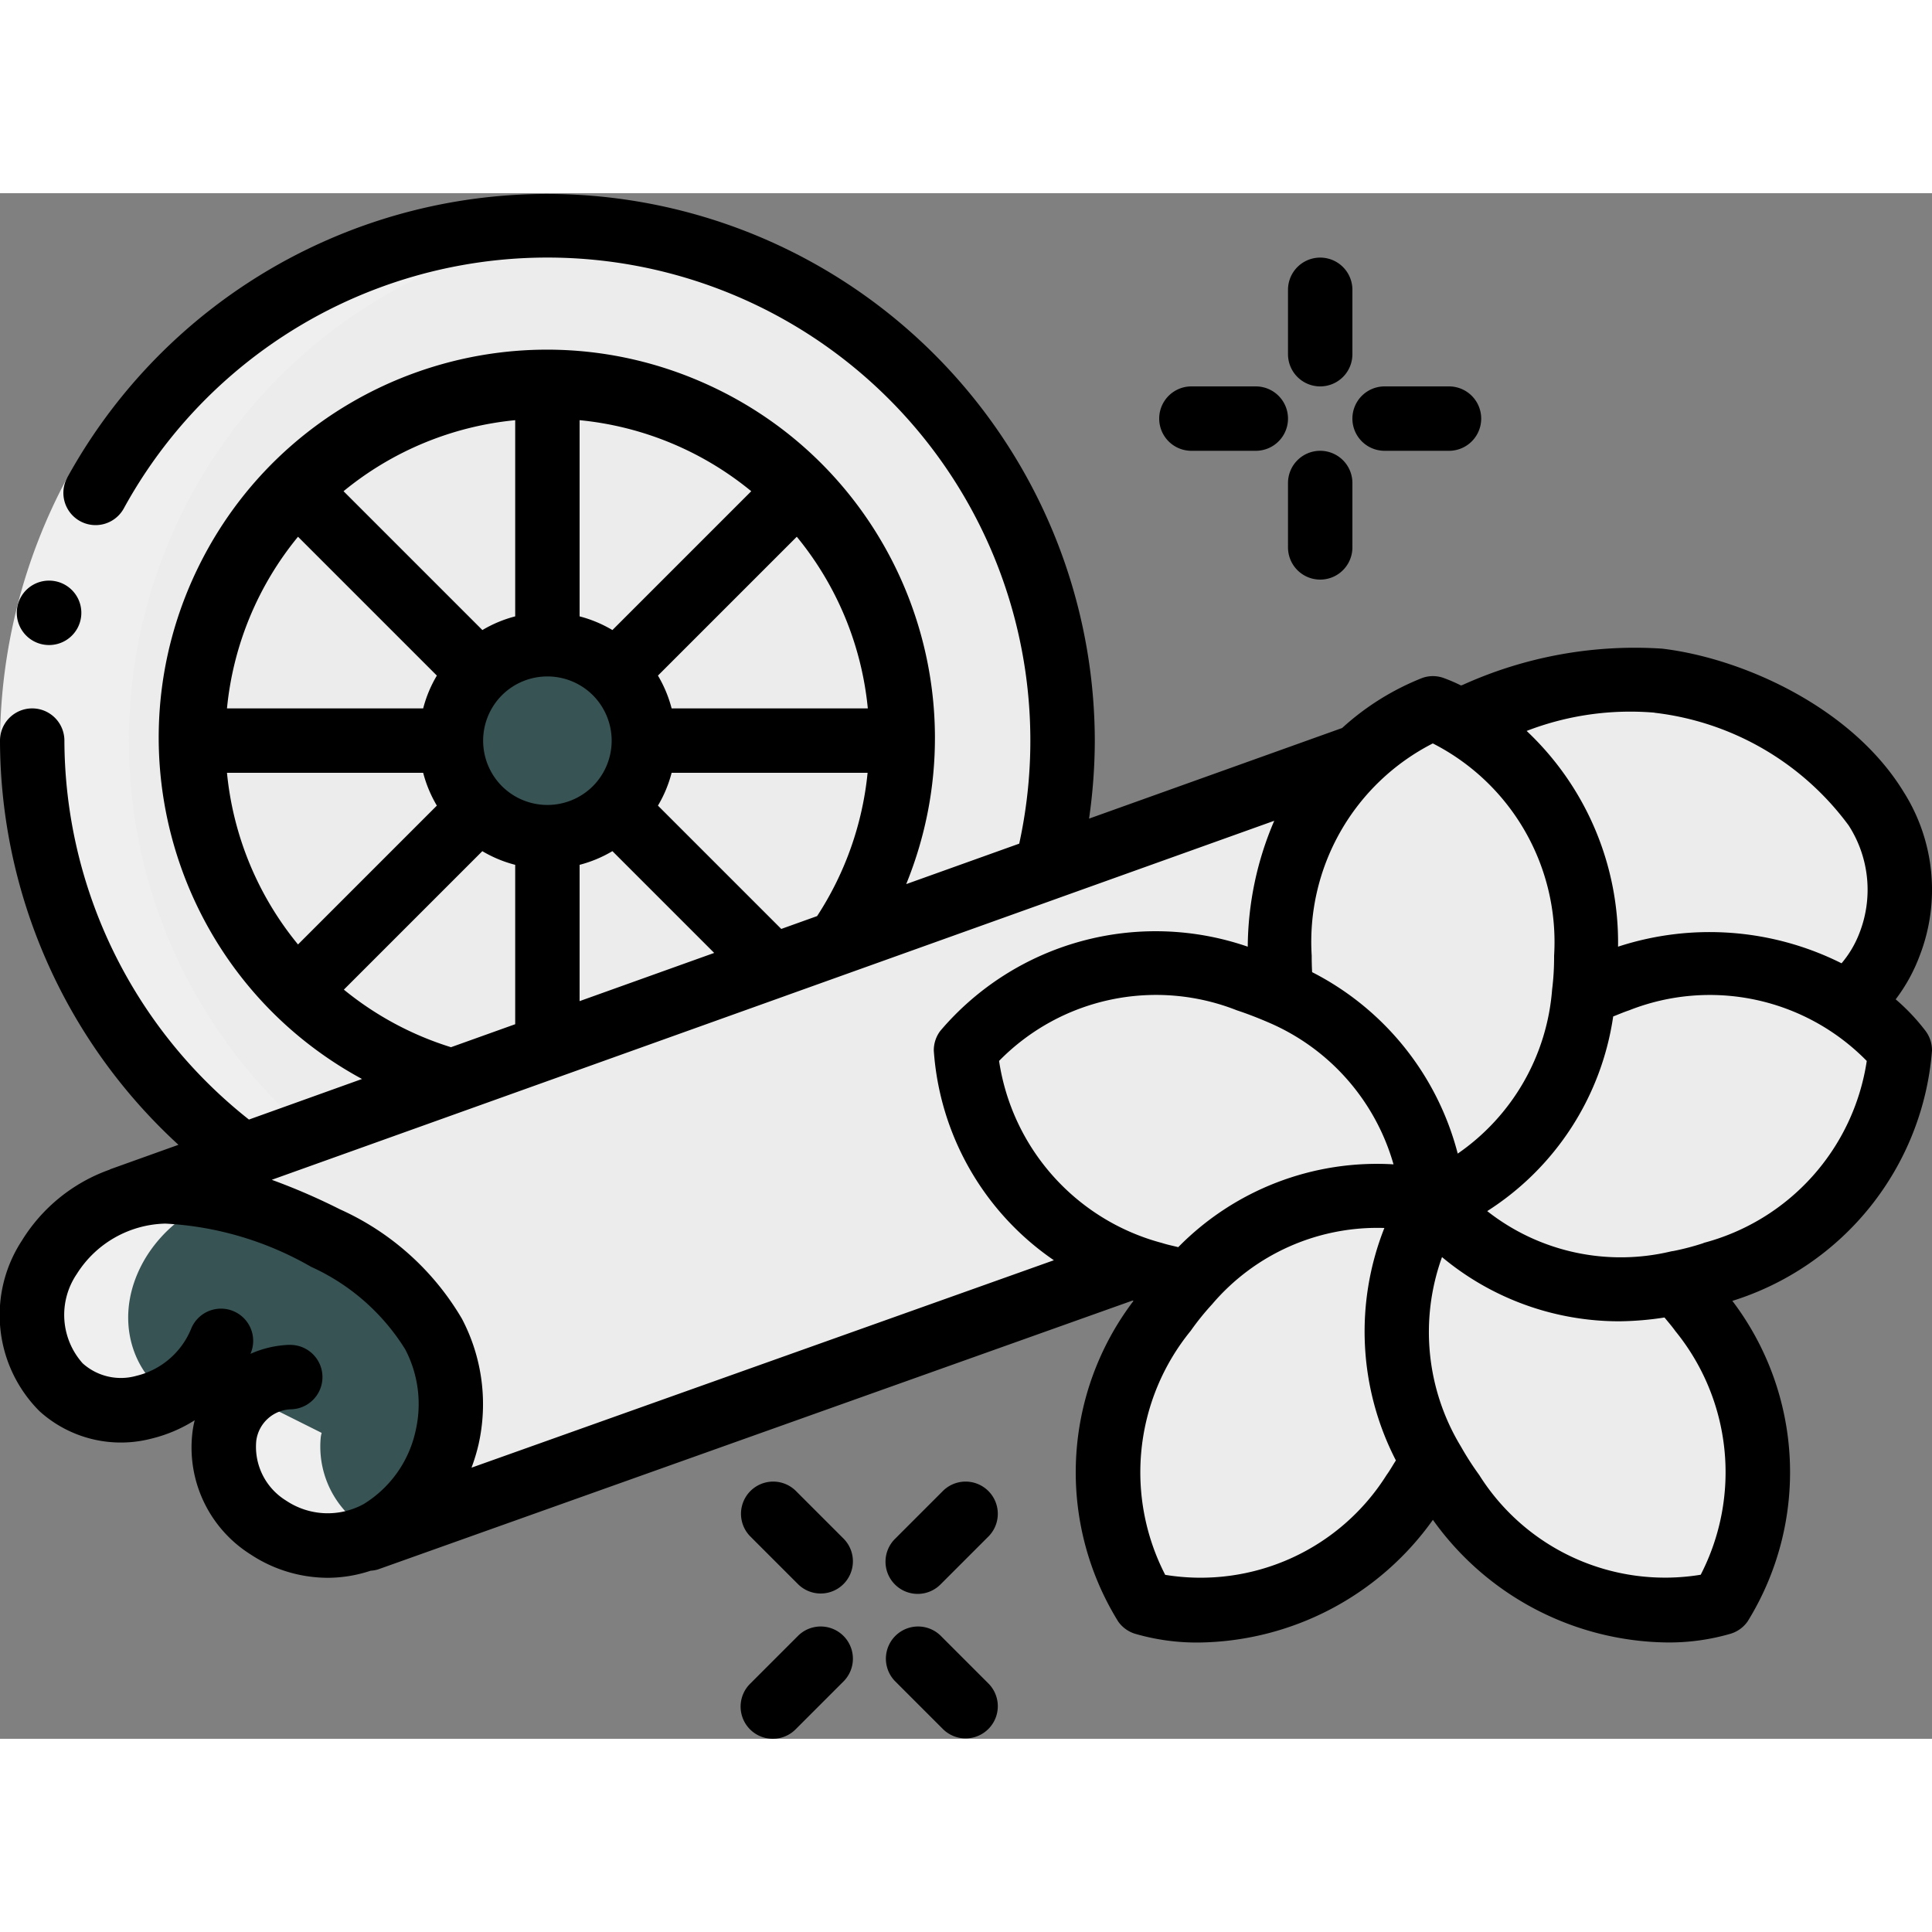 <svg xmlns="http://www.w3.org/2000/svg" xmlns:xlink="http://www.w3.org/1999/xlink" width="512" height="512" x="0" y="0" viewBox="0 0 60 48" style="enable-background:new 0 0 512 512" xml:space="preserve" class=""><rect x="0" y="0" width="60" height="48" fill="#808080" stroke="none"/><g><g fill="none" fill-rule="nonzero" transform="translate(-1)"><path fill="#ececec" d="M33.51 20.96A16 16 0 1 0 2 17a15.968 15.968 0 0 0 6.53 12.9z" opacity="1" data-original="#e8edfc" class=""></path><path fill="#ececec" d="M18 1c-.506 0-1.006.03-1.5.076C24.719 1.846 31 8.746 31 17a16.149 16.149 0 0 1-.49 3.96L7.6 29.158c.3.257.607.507.926.742l24.98-8.94A16.027 16.027 0 0 0 18 1z" opacity="1" data-original="#cad9fc" class=""></path><path fill="#ececec" d="M27.03 23.28a11.017 11.017 0 1 0-12.02 4.3z" opacity="1" data-original="#e8edfc" class=""></path><path fill="#ececec" d="M25.78 9.22A10.965 10.965 0 0 0 18 6c-.502.004-1.003.042-1.5.114a10.989 10.989 0 0 1 7.53 17.166l-10.506 3.758c.481.217.978.398 1.486.542l12.02-4.3a11 11 0 0 0-1.25-14.06z" opacity="1" data-original="#cad9fc" class=""></path><path fill="#385354" d="M14.88 38.65a4.525 4.525 0 0 1-2.1 2.94 3.389 3.389 0 0 1-.39.18 3.2 3.2 0 0 1-4.43-3.12.8.8 0 0 1 .03-.15l-1.96-.98c-1.035.5-2.268.33-3.13-.43a3.23 3.23 0 0 1-.37-4.04 4.3 4.3 0 0 1 2.24-1.8c.43-.153.883-.238 1.34-.25 1.758.081 3.471.578 5 1.45a7.474 7.474 0 0 1 3.35 2.98c.525.987.675 2.131.42 3.22z" opacity="1" data-original="#a4c2f7" class=""></path><path fill="#ececec" d="M59.68 23.34a4.358 4.358 0 0 1-1.31 1.83 7.907 7.907 0 0 0-7.1-.74c-.38.12-.74.27-1.07.41.04-.385.06-.773.06-1.16a7.953 7.953 0 0 0-3.96-7.3c2.08-.74 3.95-1.51 6.2-1.24 3.79.45 8.83 3.74 7.18 8.2zM40.74 23.68c0 .387.02.775.06 1.16-.33-.14-.69-.29-1.07-.41A7.743 7.743 0 0 0 31 26.61a7.776 7.776 0 0 0 5.17 6.72L12.4 41.8l-.01-.03c.134-.052.264-.112.39-.18a4.525 4.525 0 0 0 2.1-2.94 4.617 4.617 0 0 0-.42-3.22 7.474 7.474 0 0 0-3.35-2.98 11.134 11.134 0 0 0-5-1.45c-.457.012-.91.097-1.34.25l3.76-1.35 6.48-2.32 10-3.57 2.02-.73 6.48-2.32 9.71-3.48a8.165 8.165 0 0 0-2.48 6.2z" opacity="1" data-original="#e8edfc" class=""></path><path fill="#ececec" d="M50.26 23.68c0 .387-.02.775-.06 1.16a7.7 7.7 0 0 1-4.7 6.52v-.06a7.734 7.734 0 0 0-4.7-6.46c-.04-.385-.06-.773-.06-1.16a8.165 8.165 0 0 1 2.48-6.2h.01A6.86 6.86 0 0 1 45.5 16c.277.105.544.232.8.38a7.953 7.953 0 0 1 3.96 7.3z" opacity="1" data-original="#e8edfc" class=""></path><path fill="#ececec" d="M46.3 16.38a5.411 5.411 0 0 0-.8-.38 6.32 6.32 0 0 0-1.5.835 8.027 8.027 0 0 1 3.26 6.845c0 .387-.02.775-.06 1.16a7.975 7.975 0 0 1-2.066 4.682c.198.574.321 1.172.366 1.778v.06a7.7 7.7 0 0 0 4.7-6.52c.04-.385.06-.773.06-1.16a7.953 7.953 0 0 0-3.96-7.3z" opacity="1" data-original="#cad9fc" class=""></path><path fill="#ececec" d="M45.5 31.3v.06h-.01c-.01 0-.01-.01-.02-.01a.037.037 0 0 1-.03-.01h-.01a7.62 7.62 0 0 0-7.53 2.5 8.413 8.413 0 0 1-1.12-.29c-.21-.07-.42-.14-.61-.22A7.776 7.776 0 0 1 31 26.61a7.743 7.743 0 0 1 8.73-2.18c.38.12.74.27 1.07.41a7.734 7.734 0 0 1 4.7 6.46z" opacity="1" data-original="#e8edfc" class=""></path><path fill="#ececec" d="M40.8 24.84c-.33-.14-.69-.29-1.07-.41a8.633 8.633 0 0 0-4.423-.349 10.1 10.1 0 0 1 1.423.349c.38.12.74.27 1.07.41a7.729 7.729 0 0 1 4.7 6.408 7.162 7.162 0 0 1 2.934.092h.01a.037.037 0 0 0 .03.01c.01 0 .01.01.02.01h.01v-.06a7.734 7.734 0 0 0-4.704-6.46zM35.661 33.1c.168.078.329.16.509.231s.4.15.61.22c.366.122.74.22 1.12.29a7.9 7.9 0 0 1 4.343-2.546 7.58 7.58 0 0 0-6.582 1.805z" opacity="1" data-original="#cad9fc" class=""></path><path fill="#ececec" d="M45.5 31.37a7.747 7.747 0 0 0 0 8.05c-.193.337-.403.664-.63.98-3.52 4.88-8.33 3.38-8.33 3.38a7.882 7.882 0 0 1 .62-9.03c.229-.317.476-.621.74-.91a7.62 7.62 0 0 1 7.53-2.5h.01a.037.037 0 0 0 .03.01c.01 0 .01.01.02.01h.01z" opacity="1" data-original="#e8edfc" class=""></path><path fill="#ececec" d="M45.5 31.36h-.01c-.01 0-.01-.01-.02-.01a.037.037 0 0 1-.03-.01h-.01a7.231 7.231 0 0 0-3.187-.046c.079.018.146.034.187.046h.01a.037.037 0 0 0 .03.01c.01 0 .01.01.02.01h.01v.01a7.747 7.747 0 0 0 0 8.05c-.193.337-.403.664-.63.98a8.132 8.132 0 0 1-5.07 3.443 7.784 7.784 0 0 0 8.07-3.443c.227-.316.437-.643.63-.98a7.747 7.747 0 0 1 0-8.05z" opacity="1" data-original="#cad9fc" class=""></path><path fill="#ececec" d="M60 26.61a7.851 7.851 0 0 1-5.78 6.94c-.366.122-.74.22-1.12.29h-.01a7.619 7.619 0 0 1-7.58-2.47h-.01v-.01a7.7 7.7 0 0 0 4.7-6.52c.33-.14.69-.29 1.07-.41a7.907 7.907 0 0 1 7.1.74A6.737 6.737 0 0 1 60 26.61z" opacity="1" data-original="#e8edfc" class=""></path><path fill="#ececec" d="M58.37 25.17a7.659 7.659 0 0 0-5.684-1.09 7.486 7.486 0 0 1 2.684 1.09A6.737 6.737 0 0 1 57 26.61a7.851 7.851 0 0 1-5.78 6.94c-.366.122-.74.22-1.12.29h-.01c-.1.021-.189.029-.286.047a8.141 8.141 0 0 0 3.286-.047h.01c.38-.07.754-.168 1.12-.29A7.851 7.851 0 0 0 60 26.61a6.737 6.737 0 0 0-1.63-1.44z" opacity="1" data-original="#cad9fc" class=""></path><path fill="#ececec" d="M54.46 43.78s-4.81 1.5-8.33-3.38a11.405 11.405 0 0 1-.63-.98 7.747 7.747 0 0 1 0-8.05h.01a7.619 7.619 0 0 0 7.58 2.47h.01c.264.289.511.593.74.91a7.882 7.882 0 0 1 .62 9.03z" opacity="1" data-original="#e8edfc" class=""></path><path fill="#ececec" d="M53.84 34.75a10.055 10.055 0 0 0-.74-.91h-.01c-.95.207-1.93.245-2.894.111.228.256.443.523.644.8a7.882 7.882 0 0 1 .62 9.03s-.094.028-.255.063a7.291 7.291 0 0 0 3.255-.063 7.882 7.882 0 0 0-.62-9.031zM49.8 33.887a7.564 7.564 0 0 1-4.29-2.517h-.01a6.718 6.718 0 0 0-.793 1.77 7.7 7.7 0 0 0 5.093.747z" opacity="1" data-original="#cad9fc" class=""></path><circle cx="18" cy="17" r="3" fill="#385354" opacity="1" data-original="#a4c2f7" class=""></circle><path fill="#efefef" d="M2.53 33.05c-1.655 2.737.7 5.69 3.5 4.47l1.96.98a.8.8 0 0 0-.03.15 3.2 3.2 0 0 0 4.43 3.12c.01.029-.07.074.4-.086a2.986 2.986 0 0 1-1.83-3.034.8.8 0 0 1 .03-.15l-1.96-.98c-2.8 1.22-5.155-1.733-3.5-4.47a4.3 4.3 0 0 1 2.24-1.8l3.76-1.35A16 16 0 0 1 19.5 1.076 16.057 16.057 0 0 0 18 1a16 16 0 0 0-9.47 28.9l-3.76 1.35a4.3 4.3 0 0 0-2.24 1.8z" opacity="1" data-original="#ffffff" class=""></path><path fill="#efefef" d="m3.081 8.847 1.754.96A15.528 15.528 0 0 0 3 17H1a17.522 17.522 0 0 1 2.081-8.153z" opacity="1" data-original="#ffffff" class=""></path><g fill="#428dff"><path d="M2.526 14.032a1 1 0 0 1-.009-2h.009a1 1 0 0 1 0 2z" fill="#000000" opacity="1" data-original="#428dff" class=""></path><path d="M59.872 25.035c.312-.41.562-.865.743-1.348a5.675 5.675 0 0 0-.5-5.1c-1.613-2.635-5.02-4.151-7.5-4.443a12.952 12.952 0 0 0-6.184 1.124l-.057.02a5.248 5.248 0 0 0-.548-.235.985.985 0 0 0-.652 0 8.117 8.117 0 0 0-2.493 1.556l-7.859 2.814c.116-.802.176-1.612.178-2.423A17.009 17.009 0 0 0 3.081 8.847a1 1 0 0 0 1.754.96A15 15 0 0 1 32.653 20.2l-3.51 1.257c2.445-6.005-.3-12.87-6.212-15.532-5.912-2.664-12.871-.171-15.749 5.64-2.877 5.81-.64 12.856 5.061 15.944l-3.512 1.26A15.052 15.052 0 0 1 3 17a1 1 0 0 0-2 0 17.075 17.075 0 0 0 5.542 12.553l-2.11.756c-.01 0-.017.012-.026.015a5.274 5.274 0 0 0-2.73 2.21 4.22 4.22 0 0 0 .553 5.294 3.766 3.766 0 0 0 3.48.848 4.477 4.477 0 0 0 1.338-.569 3.012 3.012 0 0 0-.077.436 3.922 3.922 0 0 0 1.809 3.729 4.368 4.368 0 0 0 2.408.728c.45-.003.897-.077 1.324-.22a1.03 1.03 0 0 0 .225-.039l23.436-8.351.029.011a8.8 8.8 0 0 0-.475 9.956 1 1 0 0 0 .521.38c.646.188 1.316.28 1.989.273A9.057 9.057 0 0 0 45.5 41.2a9.063 9.063 0 0 0 7.265 3.808 6.834 6.834 0 0 0 1.988-.273 1 1 0 0 0 .521-.38A8.8 8.8 0 0 0 54.8 34.4a8.871 8.871 0 0 0 6.2-7.771 1 1 0 0 0-.2-.612 6.361 6.361 0 0 0-.928-.982zm-7.491-8.9a8.741 8.741 0 0 1 6.031 3.5c.645 1 .767 2.251.328 3.358-.13.336-.316.648-.549.923a9.145 9.145 0 0 0-6.941-.516 9.023 9.023 0 0 0-2.839-6.7 8.933 8.933 0 0 1 3.97-.568zm-6.881.954a6.921 6.921 0 0 1 3.764 6.592c.002.352-.018.704-.062 1.053a6.821 6.821 0 0 1-2.931 5.092 8.8 8.8 0 0 0-4.522-5.635 9.196 9.196 0 0 1-.013-.51 6.919 6.919 0 0 1 3.764-6.595zm-7.909 15.643c-.166-.043-.326-.073-.5-.129a6.91 6.91 0 0 1-5.064-5.655 6.824 6.824 0 0 1 7.384-1.572c.351.116.684.248.974.373a6.825 6.825 0 0 1 3.892 4.411 8.649 8.649 0 0 0-6.686 2.572zm-12.328-9.883-3.83-3.83c.19-.318.332-.661.425-1.019h6.086a9.928 9.928 0 0 1-1.568 4.45zm-8.675-4.434a2 2 0 0 1 0-2.824 2 2 0 0 1 2.824 0 2 2 0 0 1 0 2.824 2 2 0 0 1-2.824 0zm-6.333 4.916A9.909 9.909 0 0 1 8.049 18h6.093c.093.358.236.701.425 1.019zm0-12.662 4.312 4.312c-.19.318-.332.661-.425 1.019H8.049a9.909 9.909 0 0 1 2.206-5.331zM27.951 16h-6.093a3.915 3.915 0 0 0-.425-1.019l4.312-4.312A9.909 9.909 0 0 1 27.951 16zm-7.932-2.433A3.915 3.915 0 0 0 19 13.142V7.049a9.91 9.91 0 0 1 5.331 2.206zM17 13.142a3.915 3.915 0 0 0-1.019.425l-4.312-4.312A9.91 9.91 0 0 1 17 7.049zm2 7.716a3.915 3.915 0 0 0 1.019-.425l3.161 3.161L19 25.091zm-7.321 3.876 4.3-4.3c.319.189.662.332 1.021.424v4.95l-1.994.714a9.891 9.891 0 0 1-3.327-1.788zM9.881 40.6a1.96 1.96 0 0 1-.923-1.85c.069-.55.528-.967 1.081-.983a1 1 0 0 0-.05-2h-.051c-.4.02-.794.114-1.16.278l.029-.074a1 1 0 0 0-1.873-.7c-.3.73-.932 1.273-1.7 1.457a1.775 1.775 0 0 1-1.666-.388 2.259 2.259 0 0 1-.182-2.777A3.338 3.338 0 0 1 6.133 32c1.594.084 3.145.544 4.528 1.342a6.679 6.679 0 0 1 2.924 2.564c.405.775.52 1.668.324 2.52a3.553 3.553 0 0 1-1.618 2.286 2.323 2.323 0 0 1-2.41-.112zm5.762-1.02c.088-.233.16-.472.217-.714a5.7 5.7 0 0 0-.515-3.912 8.374 8.374 0 0 0-3.793-3.4 19.586 19.586 0 0 0-2.112-.914l15.9-5.694c.024-.009.047-.016.071-.026l8.411-3.012.027-.01 6.724-2.408a10.056 10.056 0 0 0-.823 3.91 8.773 8.773 0 0 0-9.55 2.617 1 1 0 0 0-.2.612 8.609 8.609 0 0 0 3.729 6.509zm21.542 3.325a6.95 6.95 0 0 1 .794-7.576c.202-.287.422-.56.66-.819a6.734 6.734 0 0 1 5.354-2.374 8.73 8.73 0 0 0 .358 7.219c-.1.152-.179.3-.29.453a6.823 6.823 0 0 1-6.876 3.1zm16.631 0a6.818 6.818 0 0 1-6.879-3.1 9.159 9.159 0 0 1-.567-.882 6.853 6.853 0 0 1-.587-5.883 8.59 8.59 0 0 0 5.51 1.994 9.741 9.741 0 0 0 1.4-.118c.112.139.224.264.336.421a6.943 6.943 0 0 1 .787 7.57zm.09-10.3a7.993 7.993 0 0 1-.94.247.685.685 0 0 0-.079.013 6.707 6.707 0 0 1-5.7-1.253 8.65 8.65 0 0 0 3.912-6.045c.164-.063.317-.131.491-.189a6.822 6.822 0 0 1 7.384 1.571 6.909 6.909 0 0 1-5.068 5.651z" fill="#000000" opacity="1" data-original="#428dff" class=""></path><path d="M42 8a1 1 0 0 0-1 1v2a1 1 0 0 0 2 0V9a1 1 0 0 0-1-1zM42 6a1 1 0 0 0 1-1V3a1 1 0 0 0-2 0v2a1 1 0 0 0 1 1zM38 8h2a1 1 0 0 0 0-2h-2a1 1 0 0 0 0 2zM44 8h2a1 1 0 0 0 0-2h-2a1 1 0 0 0 0 2zM29.5 43.5a1 1 0 0 0 .707-.293l1.5-1.5a1 1 0 0 0-1.414-1.414l-1.5 1.5A1 1 0 0 0 29.5 43.5zM24.293 47.707a1 1 0 0 0 1.414 0l1.5-1.5a1 1 0 0 0-1.414-1.414l-1.5 1.5a1 1 0 0 0 0 1.414zM25.793 43.207a1 1 0 0 0 1.414-1.414l-1.5-1.5a1 1 0 0 0-1.414 1.414zM28.793 46.207l1.5 1.5a1 1 0 0 0 1.414-1.414l-1.5-1.5a1 1 0 0 0-1.414 1.414z" fill="#000000" opacity="1" data-original="#428dff" class=""></path></g></g></g></svg>
